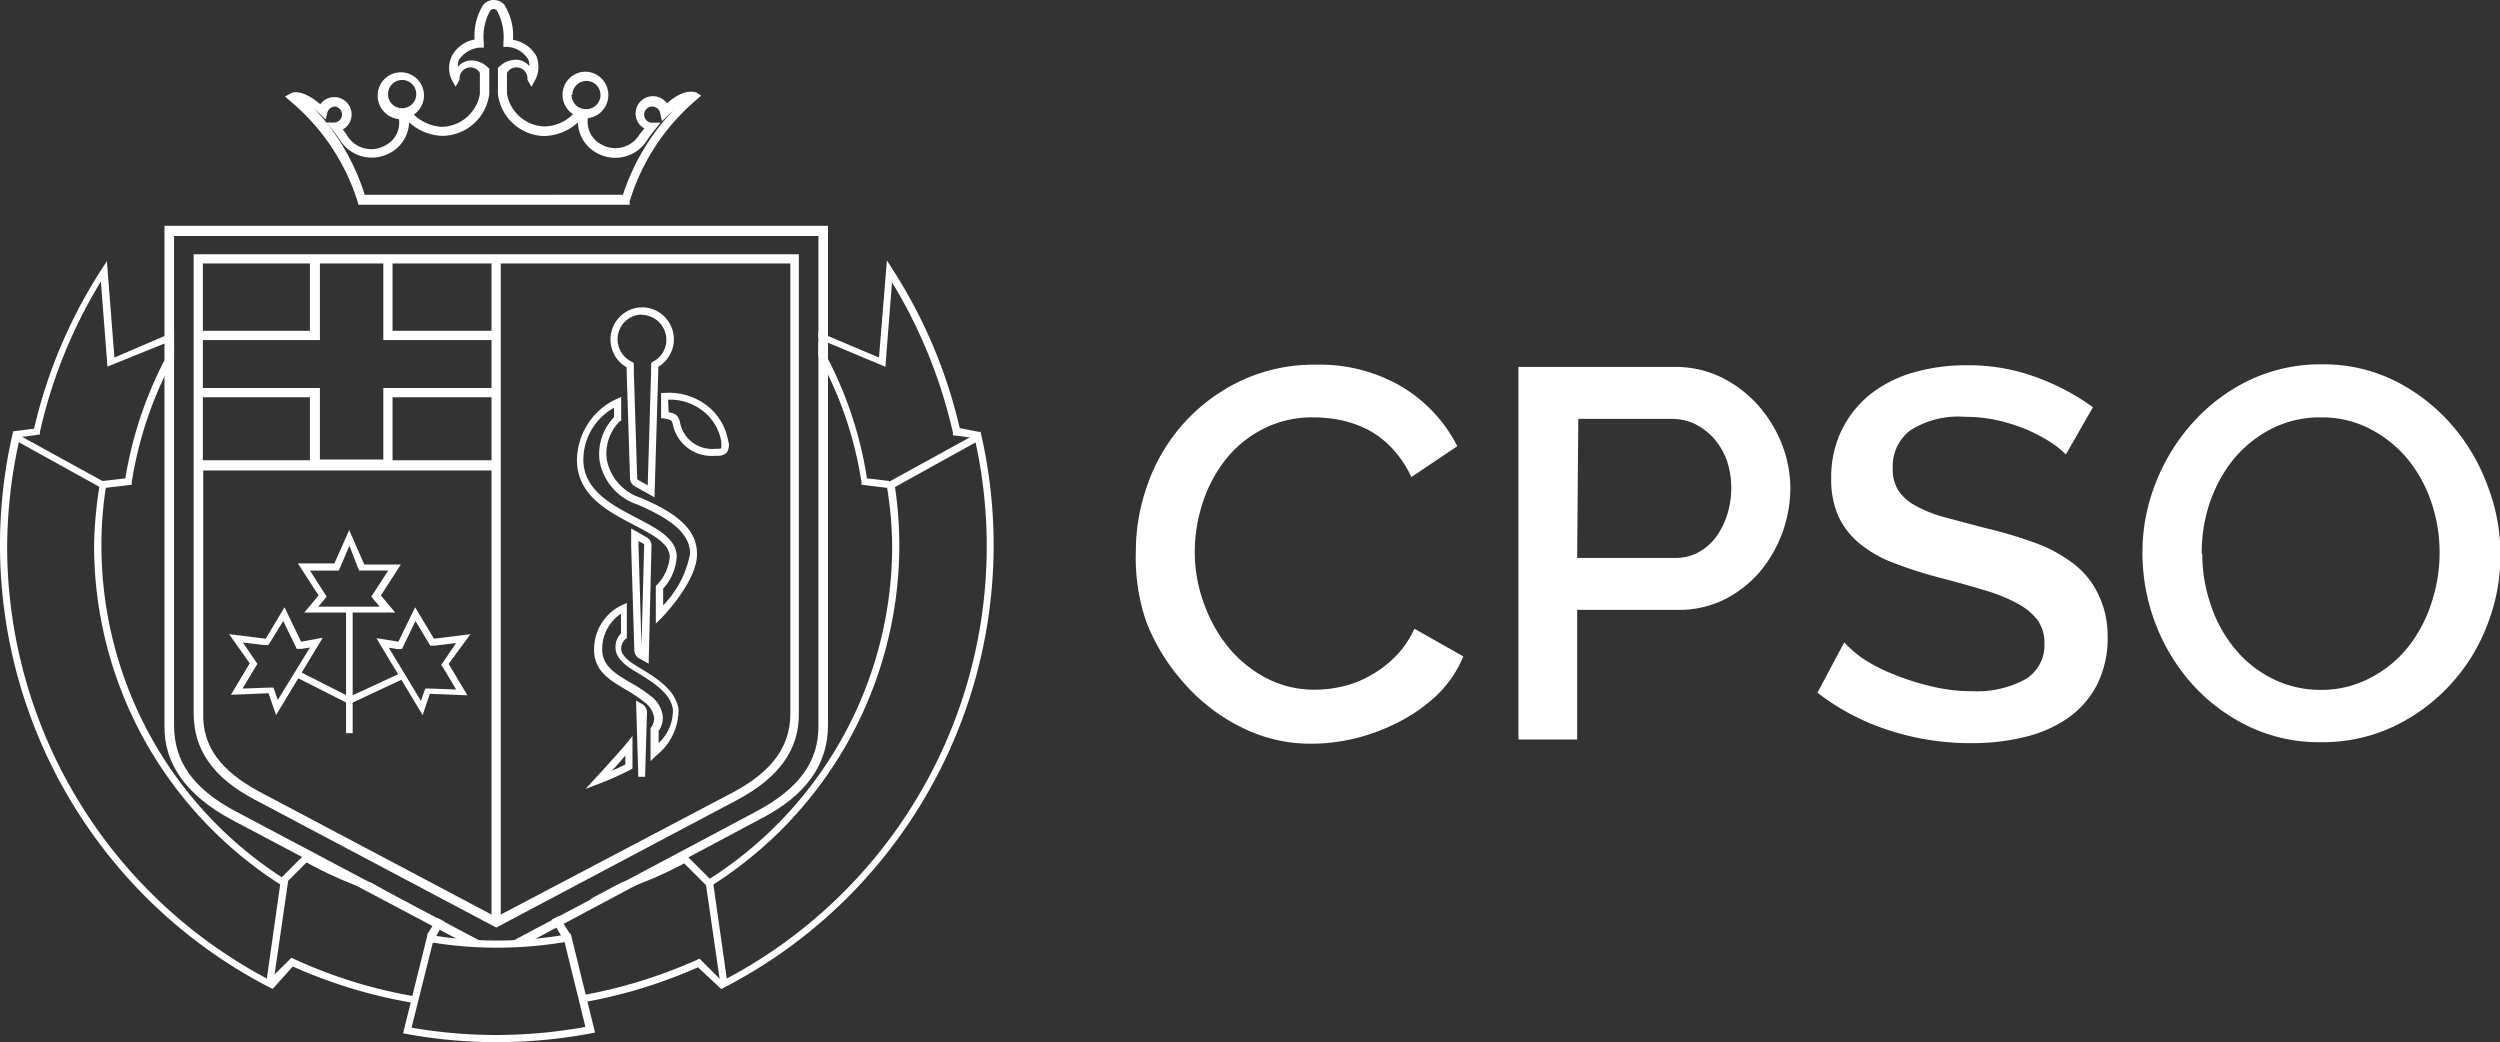<svg xmlns="http://www.w3.org/2000/svg" viewBox="0 0 132.85 55.38"><rect x="0" y="0" width="132.85" height="55.38" fill="#333333" stroke="none"/><defs><style>.cls-1{fill:#fff;}</style></defs><title>CPSO_Logo_white</title><g id="Layer_2" data-name="Layer 2"><g id="Layer_1-2" data-name="Layer 1"><path class="cls-1" d="M1,23.5l4.28,2.37A21.73,21.73,0,0,0,5,29,21.31,21.31,0,0,0,7.79,39.53,21.58,21.58,0,0,0,14.89,47L14.18,52A26,26,0,0,1,.38,29,26.59,26.59,0,0,1,1,23.5M.7,22.92A26.45,26.45,0,0,0,14.48,52.55l.83-5.72h0A21,21,0,0,1,5.39,29a20.19,20.19,0,0,1,.27-3.32h0l-5-2.75Z"/><path class="cls-1" d="M51.84,23.5A26,26,0,0,1,38.62,52L37.91,47a21.41,21.41,0,0,0,9.88-18,21.73,21.73,0,0,0-.23-3.12l4.28-2.37m.26-.58-5,2.75h0A20.19,20.19,0,0,1,47.41,29a21,21,0,0,1-9.92,17.84h0l.83,5.72A26.45,26.45,0,0,0,52.1,22.92Z"/><path class="cls-1" d="M30,50.06l1.11,4.51a26.67,26.67,0,0,1-4.73.43,26.16,26.16,0,0,1-4.51-.39L23,50.09a21.46,21.46,0,0,0,3.4.27,21.83,21.83,0,0,0,3.62-.3m.29-.44h0a21,21,0,0,1-3.91.36,21.25,21.25,0,0,1-3.68-.32l-1.3,5.25a26.44,26.44,0,0,0,5,.47,27,27,0,0,0,5.2-.51l-1.29-5.25Zm-7.59,0Z"/><path class="cls-1" d="M31,53.26l-.07-.37A26.38,26.38,0,0,0,37.05,51l.12-.06,1.38,1.38-.23.23L37.09,51.4A26.08,26.08,0,0,1,31,53.26Z"/><path class="cls-1" d="M22,53.3a26.3,26.3,0,0,1-6.44-1.94l-1.07,1.19-.27-.4,1.26-1.25.12.05a25.67,25.67,0,0,0,6.46,2Z"/><path class="cls-1" d="M9.25,18.05v-.41L6.08,19l-.4-5.13-.3.47a26.67,26.67,0,0,0-3.57,8.44L.7,22.92l.05.35,1.37-.18,0-.13a26.44,26.44,0,0,1,3.24-8l.35,4.52Z"/><path class="cls-1" d="M9.25,18.24l-.36.62a21.05,21.05,0,0,0-2.23,6.56l-1.2.14,0,.38L7,25.76l0-.14A20.52,20.52,0,0,1,9.25,19Z"/><path class="cls-1" d="M43.49,18.15v.77a20.24,20.24,0,0,1,2.29,6.7l0,.14,1.48.18,0-.38-1.19-.14A20.64,20.64,0,0,0,43.49,18.15Z"/><path class="cls-1" d="M51,22.75a26.67,26.67,0,0,0-3.57-8.44l-.3-.47L46.71,19l-3.22-1.36V18l3.56,1.49L47.4,15a26.7,26.7,0,0,1,3.24,8l0,.13,1.37.18.06-.35Z"/><polygon class="cls-1" points="29.32 48.87 30 50.03 30.29 49.62 29.68 48.68 29.32 48.87"/><path class="cls-1" d="M36.3,45.48A21.26,21.26,0,0,1,33,46.91l-1.64.87a20.89,20.89,0,0,0,5-1.9l1.17,1.17.27-.27-1.37-1.37Z"/><path class="cls-1" d="M19.73,46.91a20.63,20.63,0,0,1-3.38-1.48l-.12-.07-1.42,1.42.26.27,1.22-1.22a21.26,21.26,0,0,0,5.07,2Z"/><polygon class="cls-1" points="23.25 48.78 22.7 49.66 23.02 50.03 23.61 48.97 23.25 48.78"/><path class="cls-1" d="M37,4.91c-.09,0-.6-.26-1.56.58a.92.92,0,1,0-1.2,1.34L34,7.12a1.5,1.5,0,0,1-2,.58,1.36,1.36,0,0,1-.76-1.42,1.24,1.24,0,0,0-.11-2.47,1.23,1.23,0,0,0-.68,2.26,2.21,2.21,0,0,1-1.51.65,2.09,2.09,0,0,1-2-1.74V3.87a.59.59,0,0,1,.51-.29.58.58,0,0,1,.58.58s0,.06,0,.08l.21.37.21-.38A1.51,1.51,0,0,0,28.51,3a1.72,1.72,0,0,0-1.25-.88A3.08,3.08,0,0,0,26.79.24a.75.75,0,0,0-1.1,0,3.08,3.08,0,0,0-.47,1.86A1.72,1.72,0,0,0,24,3,1.47,1.47,0,0,0,24,4.23l.21.38.21-.37a.19.19,0,0,1,0-.08.58.58,0,0,1,1.08-.29V5a2.1,2.1,0,0,1-2,1.74,2.3,2.3,0,0,1-1.51-.65,1.23,1.23,0,1,0-1.92-1,1.25,1.25,0,0,0,1.13,1.24,1.35,1.35,0,0,1-.77,1.42,1.49,1.49,0,0,1-2-.58l-.21-.29a.92.92,0,1,0-1.2-1.34c-1-.84-1.47-.63-1.57-.58l-.3.17.26.23A11.44,11.44,0,0,1,19,10.7l.05.18H33.46l0-.18A11.44,11.44,0,0,1,37,5.31l.26-.23Zm-6.59.14a.76.76,0,0,1,.75-.75.75.75,0,0,1,0,1.5A.76.76,0,0,1,30.37,5.05ZM20.62,5a.75.75,0,1,1,.75.75A.74.74,0,0,1,20.62,5Zm12.47,5.35H19.38a11.76,11.76,0,0,0-2.7-4.6l.3.28.32.32L17.39,6a.44.44,0,0,1,.42-.34.43.43,0,0,1,0,.85l-.46,0,.29.36c.13.16.27.34.41.55a2,2,0,0,0,2.63.73,1.91,1.91,0,0,0,1.06-1.65,2.74,2.74,0,0,0,1.79.72A2.54,2.54,0,0,0,26,5V3.64l-.09-.07a1.24,1.24,0,0,0-1-.35,1,1,0,0,0-.58.33.84.84,0,0,1,.06-.37,1.46,1.46,0,0,1,1.11-.65l.21,0V2.28a2.89,2.89,0,0,1,.33-1.7.23.23,0,0,1,.38,0,3,3,0,0,1,.33,1.7v.21l.21,0a1.42,1.42,0,0,1,1.1.65.74.74,0,0,1,.07.37,1,1,0,0,0-.58-.33,1.24,1.24,0,0,0-1,.35l-.09.07V5a2.54,2.54,0,0,0,2.46,2.23,2.79,2.79,0,0,0,1.79-.72,1.91,1.91,0,0,0,1.06,1.65,2,2,0,0,0,2.63-.73c.14-.21.28-.39.41-.55l.29-.36-.46,0A.43.43,0,1,1,35.08,6l.1.44.32-.32.3-.28A11.91,11.91,0,0,0,33.09,10.39Z"/><path class="cls-1" d="M24.82,50.18,12.33,43.57c-2.45-1.31-3.62-3-3.59-5V12H44V38.52c0,2.09-1.14,3.74-3.59,5L28,50.13l-1,0,13.17-7c2.3-1.22,3.35-2.68,3.32-4.59v-26H9.25v26c0,1.92,1,3.38,3.32,4.6l13.1,6.94Z"/><path class="cls-1" d="M10.29,13.51v4.07h0v3.53h0V37.9c0,1.91,1,3.42,3.28,4.61l12.8,6.78,12.8-6.78c2.24-1.19,3.31-2.7,3.28-4.61V13.51ZM26.12,14v3.58H20.86V14Zm-5.75,0v4.07h5.75v2.55H20.37v3.8H17v-3.8H10.78V18.07H17V14Zm-9.59,0h5.69v3.58H10.78Zm5.69,7.11v3.35H10.78V21.11ZM26.12,48.6,13.8,42.08c-2.09-1.12-3.05-2.44-3-4.18V25H26.12ZM20.86,24.46V21.11h5.26v3.35ZM42,37.9c0,1.74-.93,3.06-3,4.18L26.61,48.6V14H42Z"/><path class="cls-1" d="M38.11,24.22H38a2.1,2.1,0,0,1-2.25-1.69c-.06-.21-.06-.21-.48-.3l-.14,0V20.88h.17a3.34,3.34,0,0,1,2.17.6,3,3,0,0,1,1.22,1.93.72.72,0,0,1-.07.64A.67.67,0,0,1,38.11,24.22ZM35.53,21.9c.41.1.49.16.6.51A1.73,1.73,0,0,0,38,23.85c.25,0,.32,0,.33-.05s0-.09,0-.33a2.62,2.62,0,0,0-1.07-1.7,2.8,2.8,0,0,0-1.76-.53Z"/><path class="cls-1" d="M34.85,33.14v-2l.06-.06a2.43,2.43,0,0,0,.68-1.48c0-.72-.9-1.18-1.93-1.72-1.42-.74-3-1.59-3-3.44a3.61,3.61,0,0,1,2.09-3.23l.26-.12v1.28l-.06,0a2.42,2.42,0,0,0-.7,2.08,2.65,2.65,0,0,0,1.79,2c2.13.9,3,1.79,3,3,0,1.43-1.79,3.29-1.87,3.37Zm.39-1.86v.89a5.38,5.38,0,0,0,1.43-2.74c0-1-.84-1.78-2.8-2.62a3,3,0,0,1-2-2.27,2.81,2.81,0,0,1,.76-2.37v-.5A3.17,3.17,0,0,0,31,24.42c0,1.62,1.5,2.41,2.83,3.1,1.09.57,2.13,1.11,2.13,2.06A2.75,2.75,0,0,1,35.24,31.28Z"/><path class="cls-1" d="M34.57,40.45l0-1.76,0,0a.81.81,0,0,0,.19-.55,1.24,1.24,0,0,0-.48-.8,8,8,0,0,0-1-.68c-.84-.49-1.71-1-1.71-2.11a2.6,2.6,0,0,1,1.47-2.39l.27-.12v1.86l-.07.06a.67.67,0,0,0-.23.52c0,.29.31.61.82.91l.09.06c.89.53,2,1.19,2.14,2.26a3.12,3.12,0,0,1-1.21,2.46ZM35,38.84v.65a2.39,2.39,0,0,0,.76-1.78c-.11-.89-1.13-1.5-1.95-2l-.1-.06c-.63-.37-1-.78-1-1.22a1,1,0,0,1,.29-.77V32.61a2.26,2.26,0,0,0-1,1.89c0,.89.7,1.3,1.51,1.78A7.8,7.8,0,0,1,34.6,37a1.57,1.57,0,0,1,.62,1.08A1.17,1.17,0,0,1,35,38.84Z"/><path class="cls-1" d="M31.12,41.92l.55-.6s1.1-1.19,1.61-1.8l.33-.41v1.72l-.08.06a15.89,15.89,0,0,1-1.65.74Zm2.11-1.77c-.23.27-.48.56-.71.8a6.13,6.13,0,0,0,.71-.33Z"/><path class="cls-1" d="M33.8,37.23l.12,4.05h.36l.1-3.42a.51.51,0,0,0-.26-.45l-.32-.18Z"/><path class="cls-1" d="M33.92,28.74l.25.14a.1.1,0,0,1,.06.11l-.14,5.32L33.93,29v-.27m-.39-.66,0,.94.17,5.6A.49.49,0,0,0,34,35l.47.27L34.62,29a.51.51,0,0,0-.26-.45l-.83-.47Z"/><path class="cls-1" d="M34.08,16.73a1.33,1.33,0,0,1,1.33,1.32,1.3,1.3,0,0,1-.64,1.13l-.17.1,0,.2,0,.24h0l-.18,6.07-.5-.28a.11.11,0,0,1-.06-.1l-.18-5.69v-.43l-.19-.11a1.32,1.32,0,0,1,.49-2.46h.15m0-.38h-.19a1.71,1.71,0,0,0-.64,3.18v.21l.18,5.69a.5.5,0,0,0,.25.42l1.05.59.2-6.7,0-.24a1.7,1.7,0,0,0-.88-3.16Z"/><path class="cls-1" d="M18.57,29,19,30.12l.09.2h1.54l-.76,1.17-.14.21.16.2.29.34H16.91l.29-.34.16-.2-.14-.21-.75-1.17H18l.09-.2L18.57,29m0-.86-.8,1.8H15.83l1.1,1.7-.76.91H21l-.76-.91L21.3,30H19.36l-.79-1.8Z"/><path class="cls-1" d="M12.87,34.14l1.17.14.22,0,.12-.19L15.05,33l.61,1.25.11.23.26,0,.44-.07L14.76,37.2l-.14-.42-.09-.24h-.25l-1.39.05.67-1.12.12-.19-.13-.19-.68-1m-.73-.44,1.13,1.6-1,1.67,2-.08L14.67,38l2.48-4.11L16,34.1l-.88-1.83-1,1.67-1.94-.24Z"/><rect class="cls-1" x="18.39" y="32.42" width="0.35" height="6.54"/><polygon class="cls-1" points="18.57 37.42 15.72 35.98 15.89 35.67 18.57 37.03 18.57 37.42"/><path class="cls-1" d="M24.26,34.14l-.68,1-.13.19.12.19.67,1.12-1.39-.05H22.6l-.09.24-.14.42-1.71-2.83.44.07.26,0,.11-.23L22.08,33l.67,1.12.12.19.22,0,1.17-.14M25,33.7l-1.94.24-1-1.67-.89,1.83L20,33.91,22.46,38l.38-1.13,2,.08-1-1.67L25,33.7Z"/><polygon class="cls-1" points="18.56 37.42 18.56 37.03 21.24 35.79 21.42 36.08 18.56 37.42"/><path class="cls-1" d="M60.36,29.26A10.34,10.34,0,0,1,61,25.7a9.56,9.56,0,0,1,4.91-5.45,9.08,9.08,0,0,1,4-.87,8.58,8.58,0,0,1,4.63,1.2,7.78,7.78,0,0,1,2.9,3.13L75,25.35a5.71,5.71,0,0,0-1-1.5,4.91,4.91,0,0,0-1.28-1,6,6,0,0,0-1.45-.52,7.44,7.44,0,0,0-1.45-.15,5.67,5.67,0,0,0-2.73.63,6,6,0,0,0-2,1.66,7.47,7.47,0,0,0-1.2,2.31,8.5,8.5,0,0,0-.4,2.57A7.93,7.93,0,0,0,64,32.13a7.78,7.78,0,0,0,1.32,2.32,6.57,6.57,0,0,0,2,1.6,5.52,5.52,0,0,0,2.56.6,6.45,6.45,0,0,0,1.49-.18,5.39,5.39,0,0,0,1.48-.59,5.79,5.79,0,0,0,1.31-1,5,5,0,0,0,1-1.47l2.6,1.47a6,6,0,0,1-1.34,2,8.63,8.63,0,0,1-2,1.44,10.53,10.53,0,0,1-2.3.89,10,10,0,0,1-2.39.31,8.15,8.15,0,0,1-3.82-.9,9.85,9.85,0,0,1-3-2.33,10.66,10.66,0,0,1-2-3.26A10.47,10.47,0,0,1,60.36,29.26Z"/><path class="cls-1" d="M80.69,39.3V19.5H89a5.52,5.52,0,0,1,2.47.55,6.43,6.43,0,0,1,1.94,1.47,6.9,6.9,0,0,1,1.27,2.06,6.48,6.48,0,0,1,.46,2.36,7,7,0,0,1-1.65,4.48,6.11,6.11,0,0,1-1.88,1.45,5.49,5.49,0,0,1-2.44.54H83.81V39.3Zm3.12-9.65H89a2.61,2.61,0,0,0,1.22-.28,2.9,2.9,0,0,0,.93-.78,4.06,4.06,0,0,0,.61-1.17A4.64,4.64,0,0,0,92,25.94a4.47,4.47,0,0,0-.25-1.51,3.67,3.67,0,0,0-.7-1.16,3.37,3.37,0,0,0-1-.75,2.89,2.89,0,0,0-1.18-.26h-5Z"/><path class="cls-1" d="M109.78,24.15a4.65,4.65,0,0,0-.81-.65,8.87,8.87,0,0,0-1.24-.66,9.51,9.51,0,0,0-1.56-.5,7.82,7.82,0,0,0-1.75-.19,4.75,4.75,0,0,0-2.91.72,2.4,2.4,0,0,0-.93,2,2.11,2.11,0,0,0,.29,1.18,2.47,2.47,0,0,0,.9.81,6.84,6.84,0,0,0,1.54.62l2.15.57a24,24,0,0,1,2.72.81,7.63,7.63,0,0,1,2,1.09,4.36,4.36,0,0,1,1.29,1.57A5,5,0,0,1,112,33.8a5.54,5.54,0,0,1-.57,2.6,4.93,4.93,0,0,1-1.56,1.77,6.75,6.75,0,0,1-2.3,1,11.55,11.55,0,0,1-2.82.32,13.86,13.86,0,0,1-4.36-.68,12.36,12.36,0,0,1-3.81-2L98,34.14A6.67,6.67,0,0,0,99,35a9.06,9.06,0,0,0,1.59.82,13.24,13.24,0,0,0,2,.64,8.92,8.92,0,0,0,2.21.27,5.36,5.36,0,0,0,2.84-.64,2.11,2.11,0,0,0,1-1.9,2.07,2.07,0,0,0-.38-1.26,3.28,3.28,0,0,0-1.07-.87,9.33,9.33,0,0,0-1.71-.69c-.67-.2-1.43-.42-2.28-.64a22.68,22.68,0,0,1-2.58-.82,6.38,6.38,0,0,1-1.83-1.05,4.2,4.2,0,0,1-1.1-1.43,4.82,4.82,0,0,1-.38-2,5.76,5.76,0,0,1,.56-2.58,5.63,5.63,0,0,1,1.52-1.9,6.66,6.66,0,0,1,2.27-1.15,10,10,0,0,1,2.85-.39,10.4,10.4,0,0,1,3.71.64,12.38,12.38,0,0,1,3,1.59Z"/><path class="cls-1" d="M123.33,39.44a8.64,8.64,0,0,1-3.86-.85,9.73,9.73,0,0,1-3-2.26,10.41,10.41,0,0,1-1.94-3.22,10.58,10.58,0,0,1-.68-3.71,10,10,0,0,1,.73-3.8,10.45,10.45,0,0,1,2-3.2,9.61,9.61,0,0,1,3-2.22,8.81,8.81,0,0,1,3.81-.82,8.52,8.52,0,0,1,3.86.87,9.75,9.75,0,0,1,3,2.31,10.28,10.28,0,0,1,1.92,3.22,10.22,10.22,0,0,1,0,7.46,9.87,9.87,0,0,1-5,5.4A8.85,8.85,0,0,1,123.33,39.44Zm-6.3-10a8.22,8.22,0,0,0,.45,2.7,7.15,7.15,0,0,0,1.27,2.32,6.09,6.09,0,0,0,2,1.6,5.68,5.68,0,0,0,2.62.6A5.51,5.51,0,0,0,126,36a6.14,6.14,0,0,0,2-1.66A7.44,7.44,0,0,0,129.22,32a8.4,8.4,0,0,0,.42-2.62,8.21,8.21,0,0,0-.45-2.72,7.19,7.19,0,0,0-1.27-2.29,6.38,6.38,0,0,0-2-1.59,5.51,5.51,0,0,0-2.58-.6,5.61,5.61,0,0,0-2.68.63,6.41,6.41,0,0,0-2,1.63,7.61,7.61,0,0,0-1.24,2.3A8.25,8.25,0,0,0,117,29.4Z"/></g></g></svg>